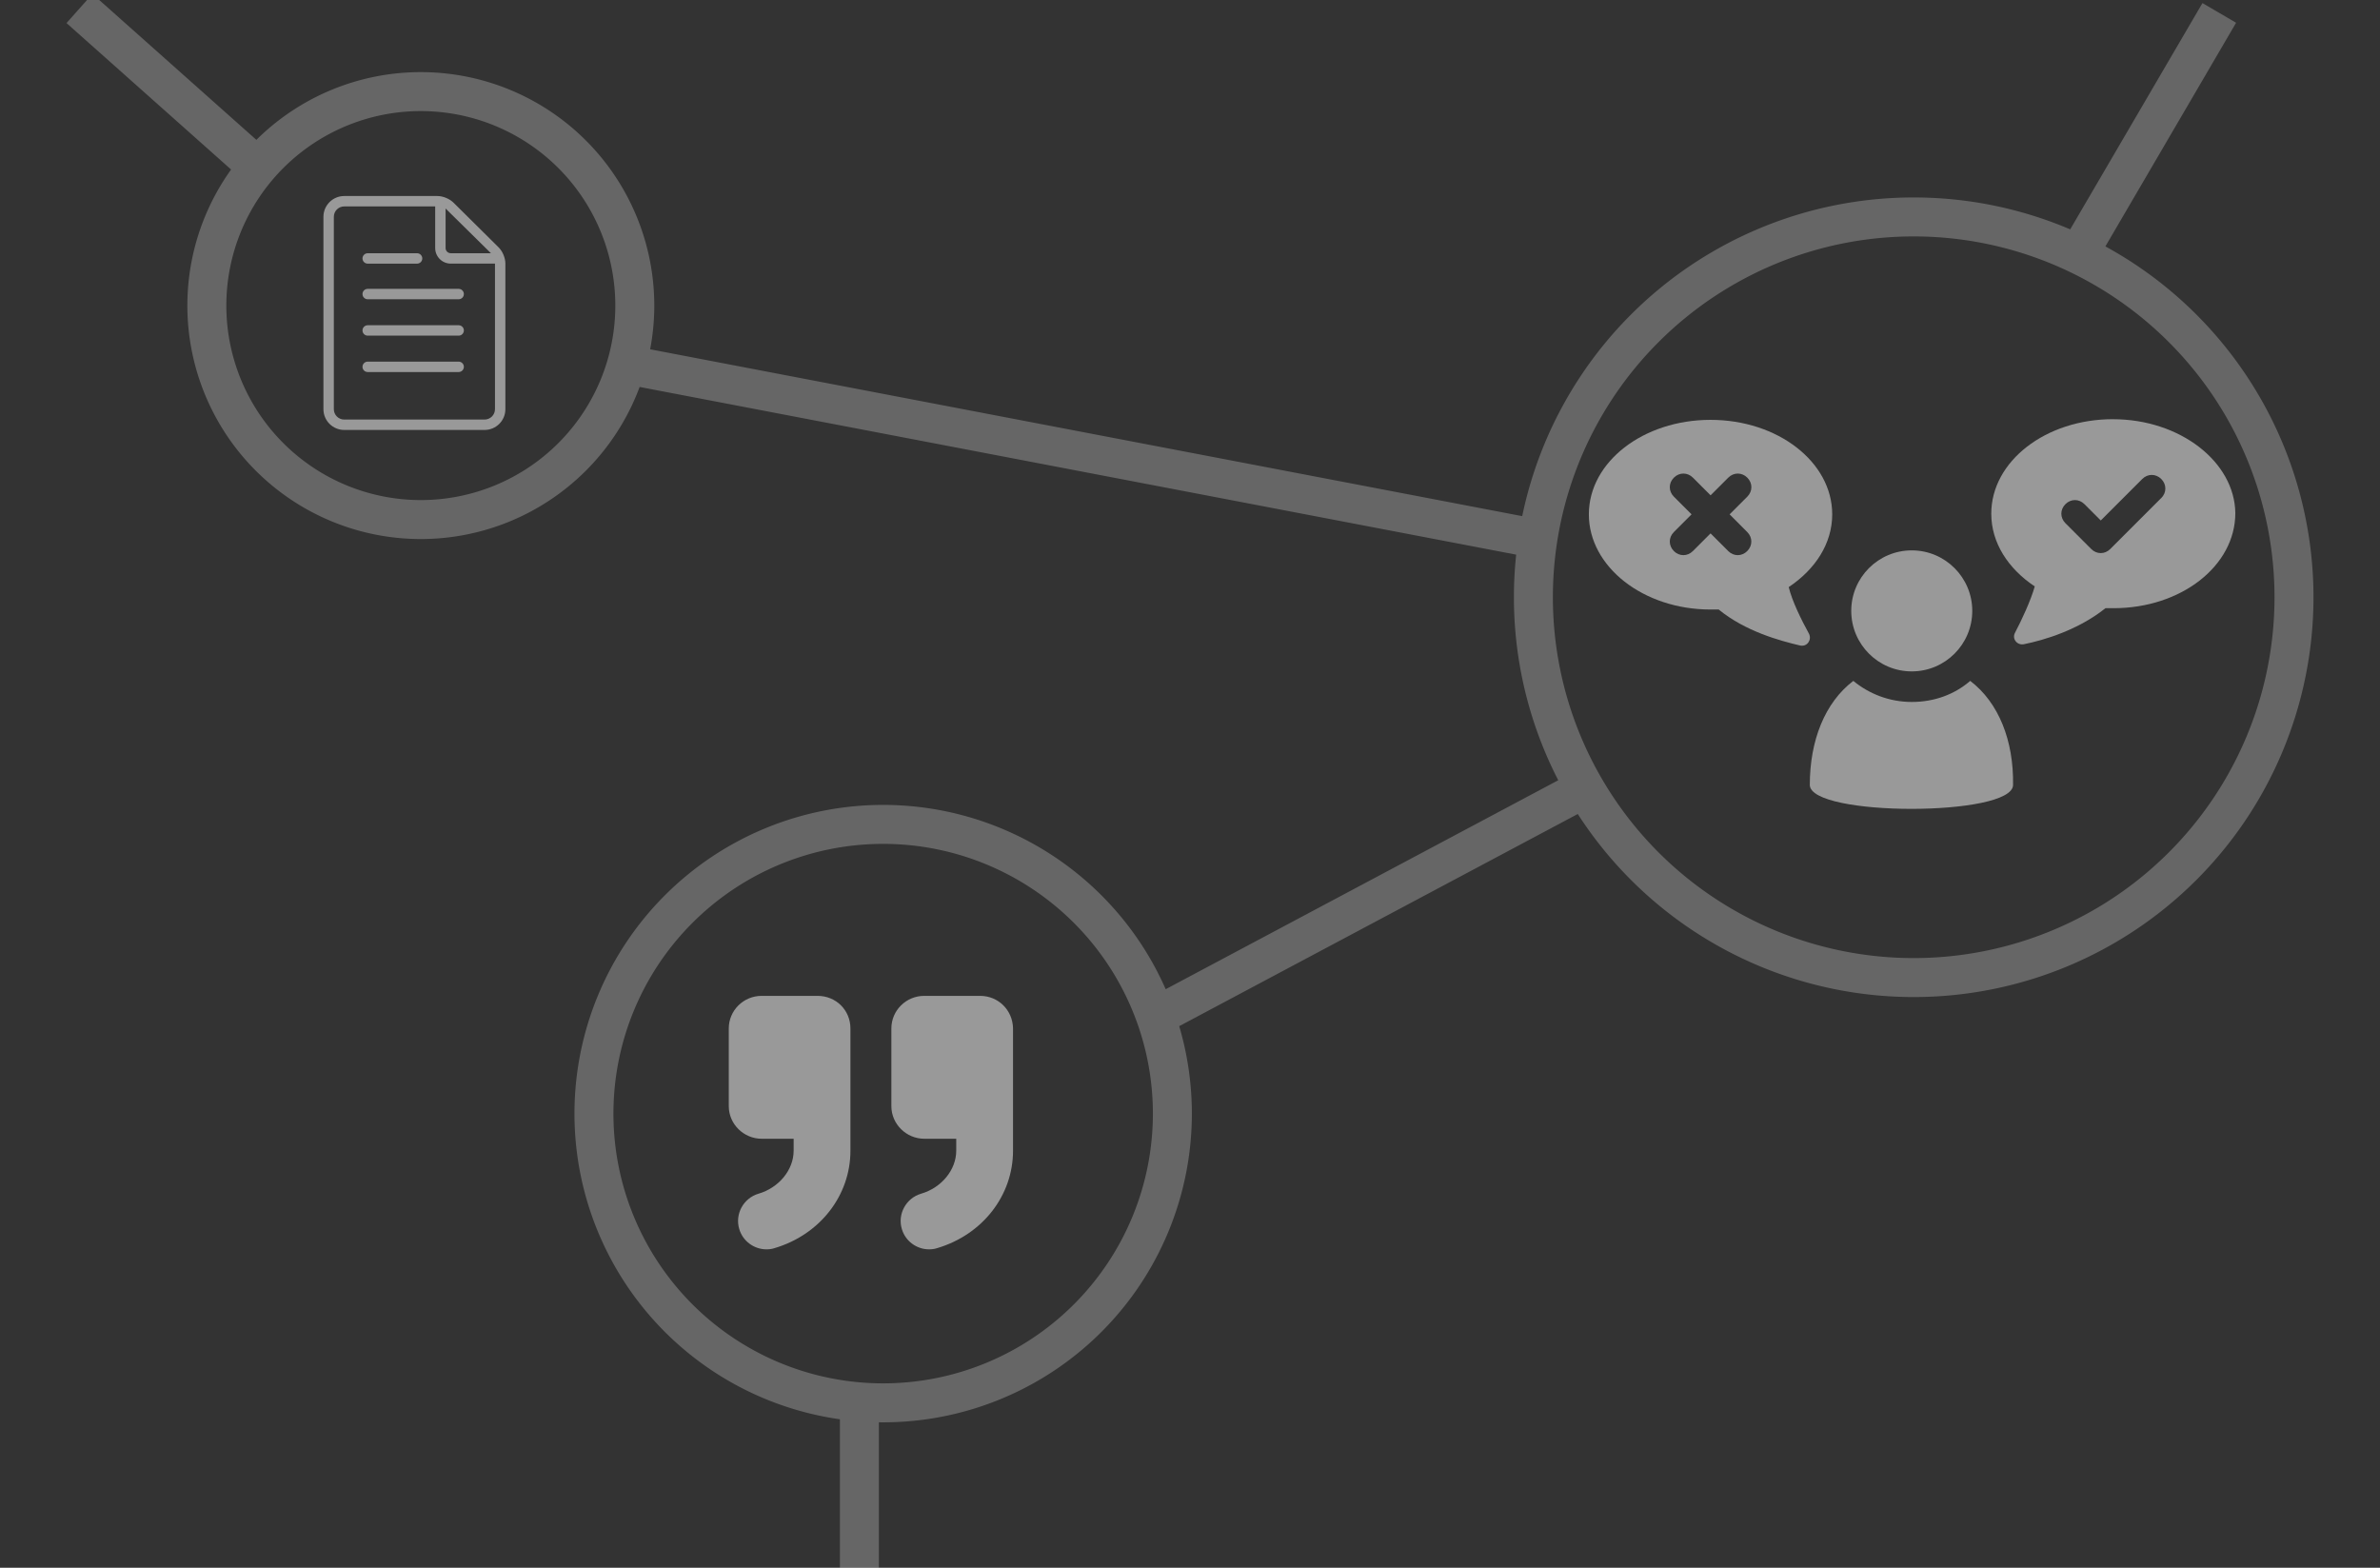 <?xml version="1.0" encoding="UTF-8" standalone="no"?>
<svg
   xmlns:sketch="http://www.bohemiancoding.com/sketch/ns"
   xmlns:dc="http://purl.org/dc/elements/1.1/"
   xmlns:cc="http://creativecommons.org/ns#"
   xmlns:rdf="http://www.w3.org/1999/02/22-rdf-syntax-ns#"
   xmlns:svg="http://www.w3.org/2000/svg"
   xmlns="http://www.w3.org/2000/svg"
   xmlns:sodipodi="http://sodipodi.sourceforge.net/DTD/sodipodi-0.dtd"
   xmlns:inkscape="http://www.inkscape.org/namespaces/inkscape"
   viewBox="0 0 610.75 402.3"
   version="1.1"
   id="svg68"
   sodipodi:docname="_Informing Policy.svg"
   inkscape:version="0.92.4 (5da689c313, 2019-01-14)">
  <rect x="0" y="0" width="610.75" height="402.3" fill="#333333" stroke="none"/>
  <sodipodi:namedview
     pagecolor="#ffffff"
     bordercolor="#666666"
     borderopacity="1"
     objecttolerance="10"
     gridtolerance="10"
     guidetolerance="10"
     inkscape:pageopacity="0"
     inkscape:pageshadow="2"
     inkscape:window-width="1366"
     inkscape:window-height="705"
     id="namedview70"
     showgrid="false"
     inkscape:zoom="1"
     inkscape:cx="305.375"
     inkscape:cy="201.14999"
     inkscape:window-x="-8"
     inkscape:window-y="-8"
     inkscape:window-maximized="1"
     inkscape:current-layer="svg68"
     inkscape:pagecheckerboard="false"
     showguides="false" />
  <defs
     id="defs4">
    <style
       id="style2">.cls-1{opacity:0.5;}.cls-2{fill:#fff;}.cls-3{opacity:0.4;}</style>
  </defs>
  <title
     id="title6">About</title>
  <path
     id="path852"
     style="opacity:0.25;fill:none;stroke:#ffffff;stroke-width:10;stroke-linecap:butt;stroke-linejoin:miter;stroke-miterlimit:4;stroke-dasharray:none;stroke-opacity:1"
     d="M 533.334,65.201 569.503,3.316 M 64.371,41.318 20.394,2.183 M 220.536,360.609 v 43.244 M 298.926,259.615 403.883,203.747 M 161.509,93.701 390.882,137.582 m 197.798,15.677 a 97.592,97.592 0 0 1 -97.592,97.592 97.592,97.592 0 0 1 -97.592,-97.592 97.592,97.592 0 0 1 97.592,-97.592 97.592,97.592 0 0 1 97.592,97.592 z M 300.853,285.763 a 74.218,74.218 0 0 1 -74.218,74.218 74.218,74.218 0 0 1 -74.218,-74.218 74.218,74.218 0 0 1 74.218,-74.218 74.218,74.218 0 0 1 74.218,74.218 z M 162.9,78.414 a 54.909,54.909 0 0 1 -54.909,54.909 54.909,54.909 0 0 1 -54.909,-54.909 54.909,54.909 0 0 1 54.909,-54.909 54.909,54.909 0 0 1 54.909,54.909 z"
     inkscape:connector-curvature="0" />
  <g
     id="g1467"
     transform="matrix(6.593,0,0,6.593,4907.531,1083.47)"
     style="opacity:0.5;fill:#ffffff;fill-opacity:1">
    <g
       id="g1460"
       style="fill:#ffffff;fill-opacity:1">
      <circle
         id="circle1361"
         r="2.355"
         cy="-140.56"
         cx="-669.944"
         style="fill:#ffffff;fill-opacity:1;stroke-width:0.265" />
      <path
         id="path1363"
         d="m -667.669,-137.835 c -0.609,0.529 -1.402,0.82 -2.275,0.82 -0.873,0 -1.667,-0.318 -2.275,-0.82 -1.111,0.847 -1.693,2.328 -1.693,4.048 0,1.244 7.911,1.244 7.911,0 0.026,-1.72 -0.556,-3.201 -1.667,-4.048 z"
         inkscape:connector-curvature="0"
         style="fill:#ffffff;fill-opacity:1;stroke-width:0.265" />
      <path
         id="path1365"
         d="m -662.113,-148.021 c -2.619,0 -4.736,1.64 -4.736,3.678 0,1.138 0.661,2.143 1.693,2.831 -0.159,0.556 -0.503,1.296 -0.767,1.799 -0.132,0.238 0.079,0.503 0.344,0.45 0.794,-0.159 2.117,-0.556 3.175,-1.402 v 0 c 0.106,0 0.212,0 0.318,0 2.619,0 4.736,-1.64 4.736,-3.704 -0.026,-1.984 -2.143,-3.651 -4.763,-3.651 z m 1.879,3.069 -1.984,1.984 c -0.106,0.106 -0.238,0.159 -0.37,0.159 -0.132,0 -0.265,-0.053 -0.37,-0.159 l -1.005,-1.005 c -0.212,-0.212 -0.212,-0.529 0,-0.741 0.212,-0.212 0.529,-0.212 0.741,0 l 0.635,0.635 1.614,-1.614 c 0.212,-0.212 0.529,-0.212 0.741,0 0.212,0.212 0.212,0.529 0,0.741 z"
         inkscape:connector-curvature="0"
         style="fill:#ffffff;fill-opacity:1;stroke-width:0.265" />
      <path
         id="path1367"
         d="m -674.733,-141.486 c 1.032,-0.688 1.693,-1.693 1.693,-2.831 0,-2.037 -2.117,-3.678 -4.736,-3.678 -2.619,0 -4.736,1.64 -4.736,3.678 0,2.037 2.117,3.704 4.736,3.704 0.106,0 0.212,0 0.318,0 0,0 0,0 0,0 1.032,0.847 2.381,1.217 3.175,1.402 0.265,0.053 0.45,-0.212 0.344,-0.45 -0.291,-0.529 -0.661,-1.27 -0.794,-1.826 z m -1.614,-2.143 c 0.212,0.212 0.212,0.529 0,0.741 -0.106,0.106 -0.238,0.159 -0.37,0.159 -0.132,0 -0.265,-0.053 -0.37,-0.159 l -0.688,-0.688 -0.688,0.688 c -0.106,0.106 -0.238,0.159 -0.37,0.159 -0.132,0 -0.265,-0.053 -0.37,-0.159 -0.212,-0.212 -0.212,-0.529 0,-0.741 l 0.688,-0.688 -0.688,-0.688 c -0.212,-0.212 -0.212,-0.529 0,-0.741 0.212,-0.212 0.529,-0.212 0.741,0 l 0.688,0.688 0.688,-0.688 c 0.212,-0.212 0.529,-0.212 0.741,0 0.212,0.212 0.212,0.529 0,0.741 l -0.688,0.688 z"
         inkscape:connector-curvature="0"
         style="fill:#ffffff;fill-opacity:1;stroke-width:0.265" />
    </g>
  </g>
  <g
     id="g2242"
     transform="matrix(0.767,0,0,0.767,185.101,249.719)"
     style="opacity:0.5;fill:#ffffff;fill-opacity:1">
    <path
       inkscape:connector-curvature="0"
       d="M 32.2,7.6 H 13.5 c -6.1,0 -11,4.9 -11,10.9 v 26 c 0,6 5,10.9 11,10.9 h 10.7 v 4 c 0,6.4 -4.9,12.4 -11.8,14.4 -5,1.5 -7.9,6.8 -6.4,11.8 1.2,4.1 5,6.8 9.1,6.8 0.9,0 1.8,-0.1 2.7,-0.4 C 33,87.5 43.2,74.4 43.2,59.4 V 18.5 c 0,-6.1 -4.8,-10.9 -11,-10.9 z"
       id="path2238"
       style="fill:#ffffff;fill-opacity:1" />
    <path
       inkscape:connector-curvature="0"
       d="M 86.6,7.6 H 67.9 c -6.1,0 -11,4.9 -11,10.9 v 26 c 0,6 5,10.9 11,10.9 h 10.7 v 4 c 0,6.4 -4.9,12.4 -11.8,14.4 -5,1.5 -7.9,6.8 -6.4,11.8 1.2,4.1 5,6.8 9.1,6.8 0.9,0 1.8,-0.1 2.7,-0.4 C 87.4,87.5 97.6,74.4 97.6,59.4 V 18.5 C 97.5,12.4 92.7,7.6 86.6,7.6 Z"
       id="path2240"
       style="fill:#ffffff;fill-opacity:1" />
  </g>
  <g
     style="opacity:0.5;fill:#ffffff;fill-opacity:1;fill-rule:evenodd;stroke:none;stroke-width:1"
     sketch:type="MSPage"
     id="g1702"
     transform="matrix(0.667,0,0,0.667,82.985,50.111)">
    <path
       style="fill:#ffffff;fill-opacity:1"
       inkscape:connector-curvature="0"
       d="m 0.022,82.286 c 0,4.418 3.585,7.997 8.003,7.997 h 53.993 c 4.416,0 8.003,-3.579 8.003,-7.996 V 26.276 c 0,-2.162 -1.064,-4.714 -2.603,-6.24 L 50.076,2.848 C 48.545,1.331 46.001,0.283 43.845,0.283 H 8.027 c -4.414,0 -8.005,3.58 -8.005,7.997 z M 8.027,4.283 c -2.205,0 -4.005,1.789 -4.005,3.997 V 82.286 c 0,2.208 1.792,3.997 4.003,3.997 h 53.993 c 2.208,0 4.003,-1.789 4.003,-3.996 V 26.287 H 49.008 c -3.309,0 -5.99,-2.68 -5.99,-5.99 V 4.283 Z M 64.464,22.287 H 49.008 c -1.1,0 -1.99,-0.89 -1.99,-1.99 V 5.089 Z M 52.05,40 c 1.105,0 2,-0.895 2,-2 0,-1.105 -0.895,-2 -2,-2 h -35 c -1.105,0 -2,0.895 -2,2 0,1.105 0.895,2 2,2 z m -16,-13.7 c 1.105,0 2,-0.895 2,-2 0,-1.105 -0.895,-2 -2,-2 h -19 c -1.105,0 -2,0.895 -2,2 0,1.105 0.895,2 2,2 z m 16,27.7 c 1.105,0 2,-0.895 2,-2 0,-1.105 -0.895,-2 -2,-2 h -35 c -1.105,0 -2,0.895 -2,2 0,1.105 0.895,2 2,2 z m 0,14 c 1.105,0 2,-0.895 2,-2 0,-1.105 -0.895,-2 -2,-2 h -35 c -1.105,0 -2,0.895 -2,2 0,1.105 0.895,2 2,2 z"
       sketch:type="MSShapeGroup"
       id="path1700" />
  </g>
</svg>
